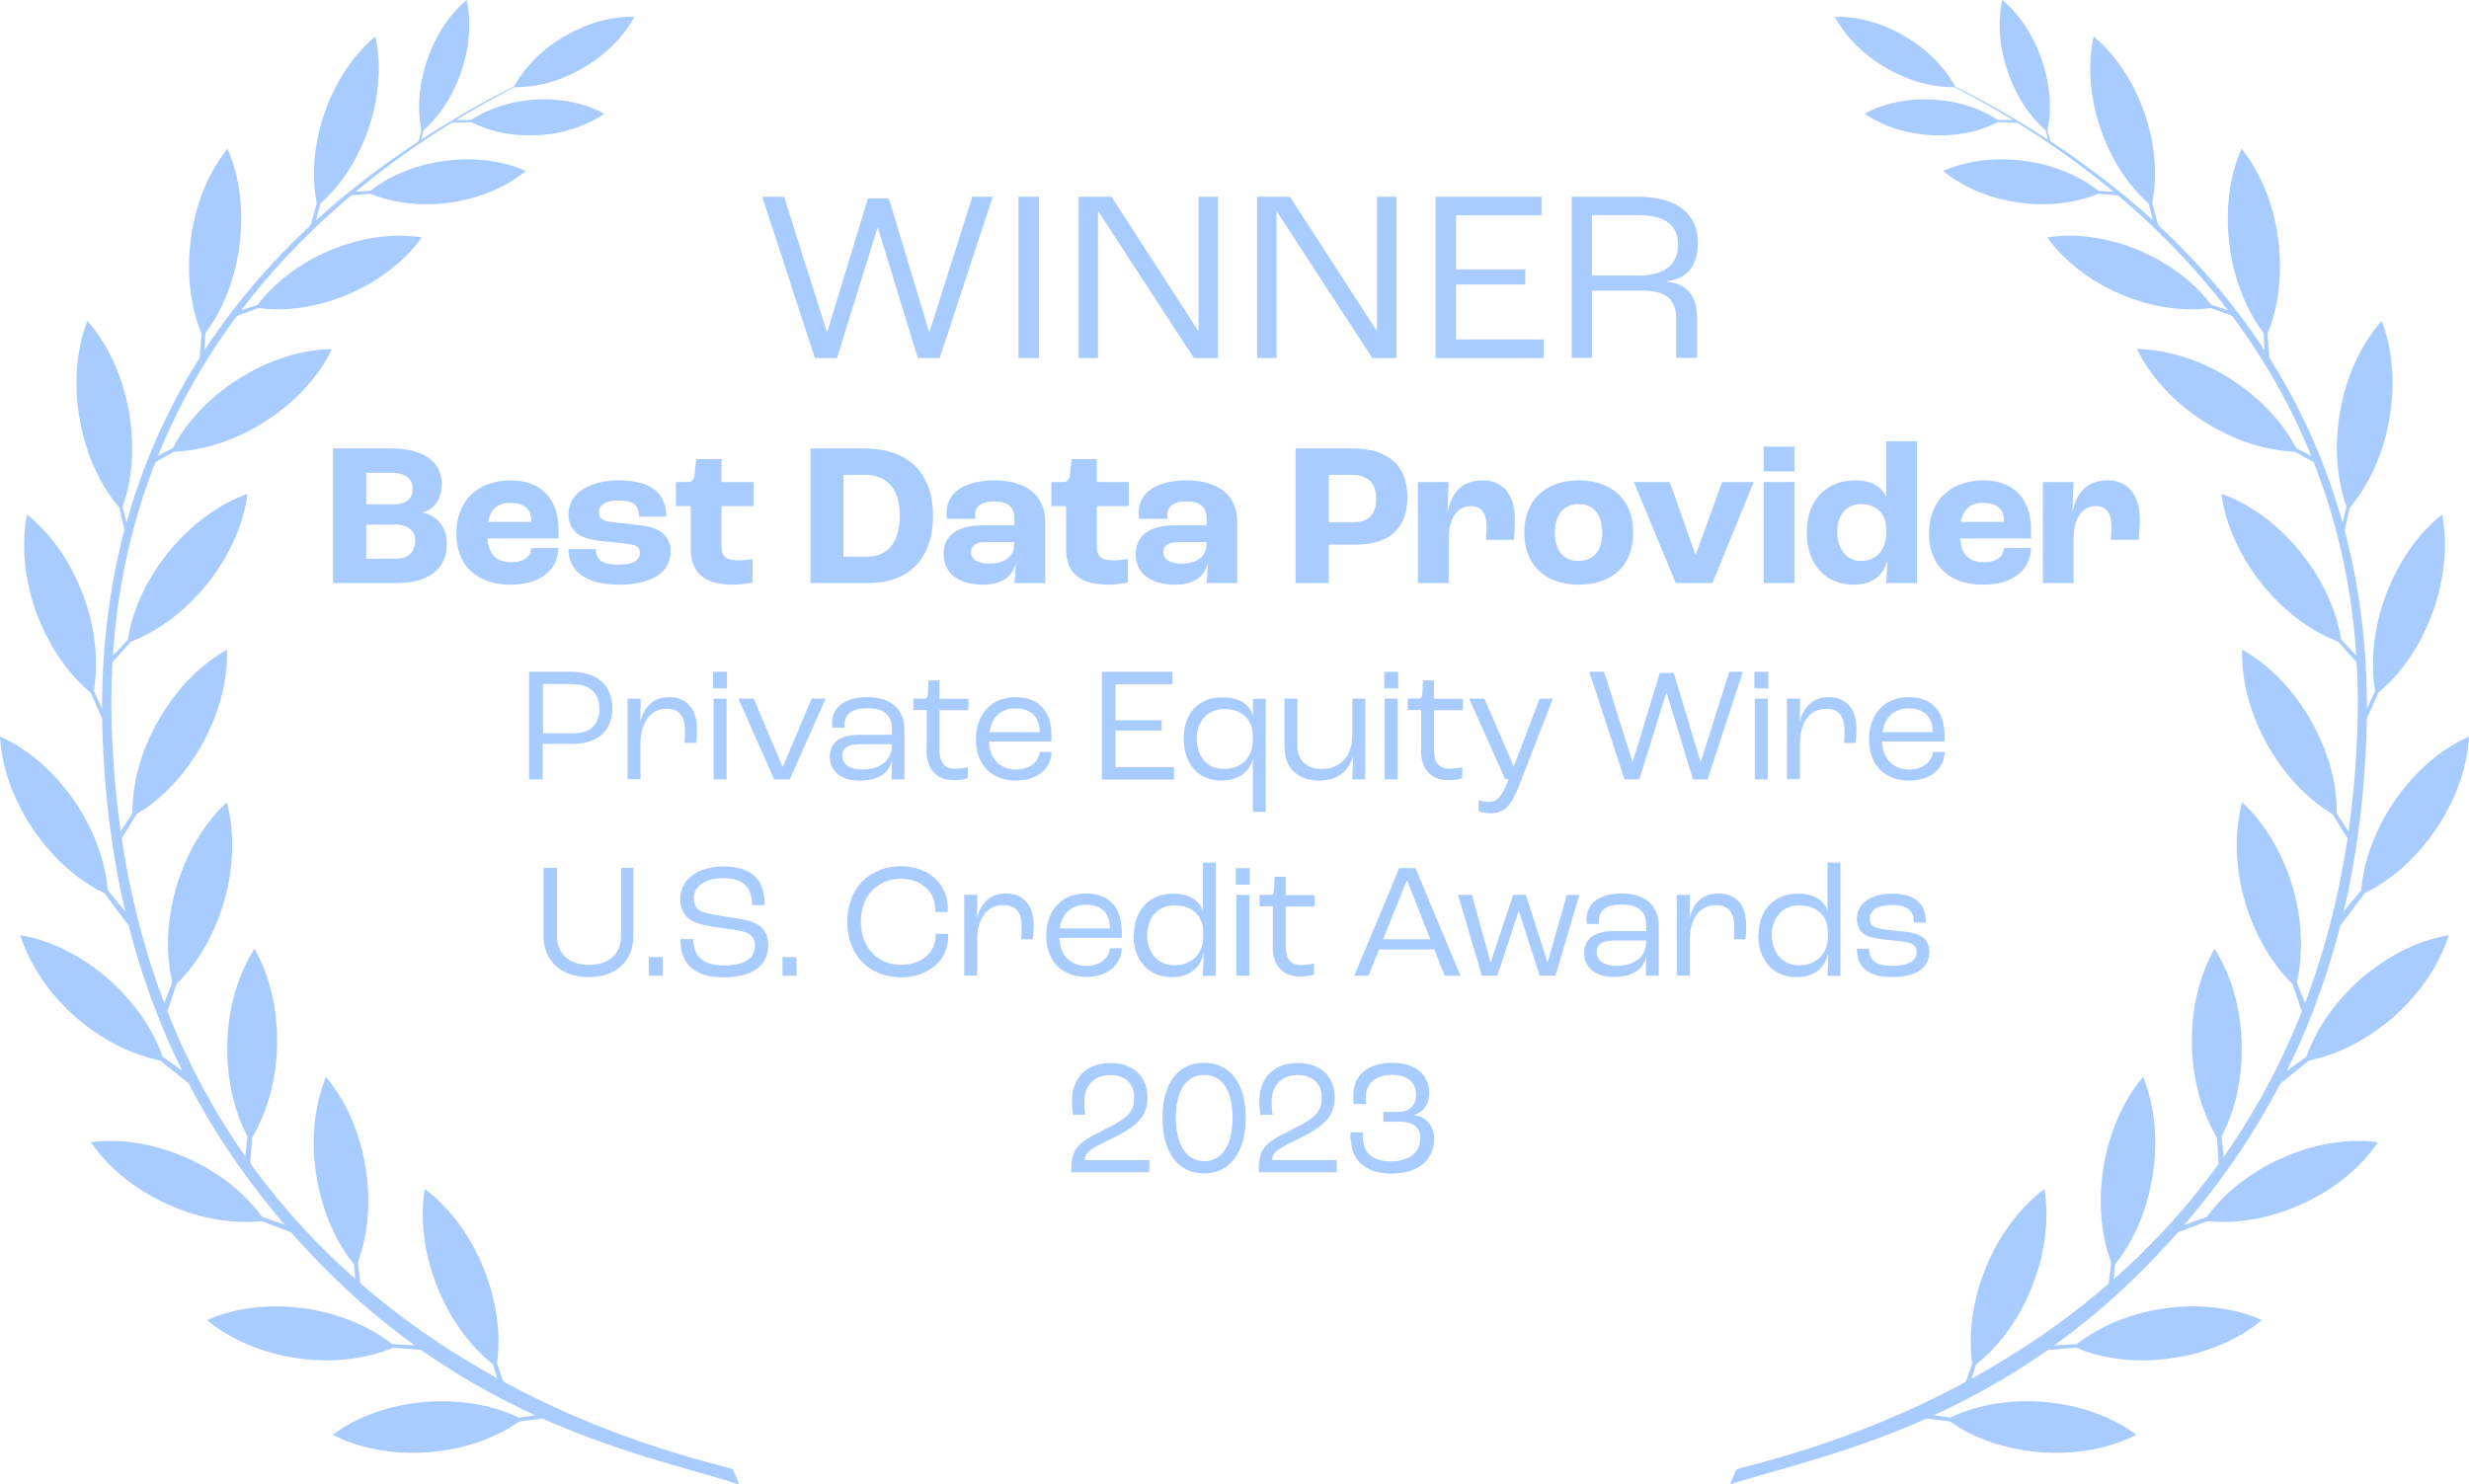 <?xml version="1.0" encoding="UTF-8"?> <svg xmlns="http://www.w3.org/2000/svg" width="143" height="86" viewBox="0 0 143 86" fill="none"><g clip-path="url(#clip0_7_271)"><path d="M44.147 11.397H45.414L47.878 19.192H47.925L50.271 11.492H51.479L53.802 19.192H53.849L56.313 11.397H57.498L54.424 20.744H53.157L50.858 13.233H50.811L48.476 20.744H47.197L44.147 11.397Z" fill="#A8CCFF"></path><path d="M58.988 11.397H60.173V20.744H58.988V11.397Z" fill="#A8CCFF"></path><path d="M62.472 11.397H64.373L69.394 19.157H69.417V11.397H70.544V20.744H69.148L63.622 12.262H63.598V20.744H62.472V11.397Z" fill="#A8CCFF"></path><path d="M72.808 11.397H74.709L79.73 19.157H79.753V11.397H80.88V20.744H79.484L73.958 12.262H73.934V20.744H72.808V11.397Z" fill="#A8CCFF"></path><path d="M83.144 11.397H89.279V12.475H84.329V15.603H88.341V16.48H84.329V19.666H89.408V20.744H83.144V11.397Z" fill="#A8CCFF"></path><path d="M91.028 11.397H94.864C97.187 11.397 98.337 12.44 98.337 14.051C98.337 15.271 97.821 16.136 96.554 16.29V16.314C97.868 16.468 98.29 17.309 98.29 18.47V20.733H97.082V18.47C97.082 17.475 96.647 16.835 95.111 16.835H92.213V20.733H91.028V11.385V11.397ZM94.852 15.97C96.542 15.97 97.187 15.248 97.187 14.146C97.187 13.044 96.424 12.463 94.864 12.463H92.201V15.958H94.841L94.852 15.97Z" fill="#A8CCFF"></path><path d="M19.287 25.981H22.689C24.508 25.981 25.587 26.74 25.587 28.019C25.587 28.884 25.177 29.5 24.484 29.69C25.317 29.891 25.88 30.519 25.88 31.502C25.88 32.936 24.883 33.777 22.936 33.777H19.287V25.981ZM22.818 29.216C23.511 29.216 23.898 28.908 23.898 28.327C23.898 27.747 23.511 27.391 22.678 27.391H21.211V29.216H22.818ZM22.936 32.367C23.64 32.367 24.05 31.964 24.05 31.301C24.05 30.756 23.628 30.389 22.889 30.389H21.211V32.367H22.936Z" fill="#A8CCFF"></path><path d="M32.344 31.194H28.227C28.309 32.154 28.79 32.569 29.587 32.569C30.28 32.569 30.726 32.32 30.772 31.751H32.344C32.309 33.09 31.206 33.872 29.552 33.872C27.628 33.872 26.432 32.77 26.432 30.91C26.432 29.05 27.628 27.83 29.587 27.83C31.206 27.83 32.344 28.765 32.344 30.685V31.194ZM30.772 30.14C30.772 29.476 30.327 29.133 29.587 29.133C28.848 29.133 28.414 29.465 28.273 30.235H30.772V30.14Z" fill="#A8CCFF"></path><path d="M32.919 31.81H34.515C34.515 32.355 34.785 32.711 35.806 32.711C36.732 32.711 37.061 32.438 37.061 32.012C37.061 31.799 36.955 31.633 36.65 31.561C36.345 31.49 35.876 31.443 35.301 31.396C34.468 31.325 33.823 31.194 33.471 30.945C33.142 30.709 32.919 30.282 32.919 29.796C32.919 28.529 34.21 27.83 35.817 27.83C37.718 27.83 38.586 28.564 38.586 29.927H37.014C37.014 29.311 36.721 28.991 35.841 28.991C35.043 28.991 34.691 29.263 34.691 29.666C34.691 29.915 34.785 30.104 35.113 30.187C35.407 30.258 35.923 30.306 36.545 30.365C37.26 30.436 37.765 30.507 38.199 30.756C38.574 30.969 38.844 31.407 38.844 31.917C38.844 33.149 37.8 33.872 35.817 33.872C33.834 33.872 32.919 32.995 32.919 31.81Z" fill="#A8CCFF"></path><path d="M40.006 31.763V29.322H39.149V27.924H39.842C40.111 27.924 40.205 27.77 40.24 27.415L40.323 26.597H41.789V27.924H43.643V29.322H41.789V31.668C41.789 32.272 42.071 32.462 42.775 32.462C43.021 32.462 43.385 32.426 43.584 32.379V33.741C43.432 33.777 42.939 33.871 42.458 33.871C40.651 33.871 40.006 33.066 40.006 31.763Z" fill="#A8CCFF"></path><path d="M46.939 25.981H50.048C52.512 25.981 54.037 27.308 54.037 29.867C54.037 32.426 52.594 33.777 50.294 33.777H46.939V25.981ZM50.259 32.249C51.327 32.249 52.113 31.514 52.113 29.867C52.113 28.221 51.28 27.51 50.142 27.51H48.851V32.249H50.259Z" fill="#A8CCFF"></path><path d="M54.647 32.095C54.647 31.135 55.327 30.436 56.864 30.436H58.753V30.045C58.753 29.334 58.354 29.05 57.533 29.05C56.864 29.05 56.477 29.334 56.477 29.808C56.477 29.844 56.477 29.938 56.489 30.057H54.846C54.835 29.962 54.823 29.832 54.823 29.713C54.823 28.529 55.855 27.83 57.615 27.83C59.375 27.83 60.536 28.659 60.536 30.223V33.777H58.753C58.788 33.481 58.835 32.948 58.835 32.592C58.659 33.422 58.002 33.872 56.946 33.872C55.597 33.872 54.659 33.279 54.659 32.095H54.647ZM58.741 31.526V31.407H57.017C56.536 31.407 56.242 31.633 56.242 31.964C56.242 32.414 56.63 32.651 57.275 32.651C58.202 32.651 58.741 32.237 58.741 31.526Z" fill="#A8CCFF"></path><path d="M61.745 31.763V29.322H60.888V27.924H61.58C61.85 27.924 61.944 27.77 61.979 27.415L62.061 26.597H63.528V27.924H65.382V29.322H63.528V31.668C63.528 32.272 63.809 32.462 64.513 32.462C64.76 32.462 65.123 32.426 65.323 32.379V33.741C65.17 33.777 64.678 33.871 64.197 33.871C62.39 33.871 61.745 33.066 61.745 31.763Z" fill="#A8CCFF"></path><path d="M65.781 32.095C65.781 31.135 66.461 30.436 67.998 30.436H69.887V30.045C69.887 29.334 69.488 29.05 68.667 29.05C67.998 29.05 67.611 29.334 67.611 29.808C67.611 29.844 67.611 29.938 67.611 30.057H65.969C65.969 29.962 65.945 29.832 65.945 29.713C65.945 28.529 66.977 27.83 68.737 27.83C70.497 27.83 71.658 28.659 71.658 30.223V33.777H69.875C69.91 33.481 69.957 32.948 69.957 32.592C69.781 33.422 69.124 33.872 68.069 33.872C66.719 33.872 65.781 33.279 65.781 32.095ZM69.875 31.526V31.407H68.151C67.67 31.407 67.376 31.633 67.376 31.964C67.376 32.414 67.763 32.651 68.409 32.651C69.335 32.651 69.875 32.237 69.875 31.526Z" fill="#A8CCFF"></path><path d="M75.037 25.981H78.357C80.328 25.981 81.513 26.917 81.513 28.801C81.513 30.531 80.551 31.55 78.533 31.55H76.961V33.777H75.037V25.981ZM78.451 30.247C79.261 30.247 79.706 29.808 79.706 28.896C79.706 27.984 79.214 27.51 78.299 27.51H76.961V30.247H78.451Z" fill="#A8CCFF"></path><path d="M82.123 27.924H83.906L83.836 29.595H83.859C84.106 28.481 84.728 27.83 85.865 27.83C87.004 27.83 87.743 28.6 87.743 30.116C87.743 30.448 87.707 30.969 87.684 31.277H86.065C86.088 30.993 86.1 30.697 86.1 30.519C86.1 29.666 85.76 29.322 85.197 29.322C84.434 29.322 83.906 29.95 83.906 31.253V33.777H82.123V27.924Z" fill="#A8CCFF"></path><path d="M88.282 30.863C88.282 28.955 89.526 27.83 91.438 27.83C93.35 27.83 94.594 28.955 94.594 30.863C94.594 32.77 93.35 33.872 91.438 33.872C89.526 33.872 88.282 32.758 88.282 30.863ZM92.799 30.863C92.799 29.82 92.294 29.204 91.426 29.204C90.558 29.204 90.054 29.82 90.054 30.863C90.054 31.905 90.558 32.498 91.426 32.498C92.294 32.498 92.799 31.893 92.799 30.863Z" fill="#A8CCFF"></path><path d="M94.629 27.924H96.706L98.196 32.13H98.219L99.745 27.924H101.575L99.181 33.777H97.058L94.629 27.924Z" fill="#A8CCFF"></path><path d="M102.149 25.875H103.933V27.308H102.149V25.875ZM102.149 27.924H103.933V33.777H102.149V27.924Z" fill="#A8CCFF"></path><path d="M104.648 30.803C104.648 29.014 105.751 27.829 107.441 27.829C108.379 27.829 108.989 28.185 109.247 28.789V25.566H111.031V33.777H109.247C109.247 33.658 109.283 33.149 109.318 32.521H109.294C109.071 33.35 108.414 33.871 107.359 33.871C105.681 33.871 104.637 32.639 104.637 30.803H104.648ZM109.247 30.898V30.613C109.247 29.772 108.661 29.203 107.793 29.203C106.924 29.203 106.408 29.843 106.408 30.815C106.408 31.786 106.948 32.497 107.769 32.497C108.661 32.497 109.247 31.857 109.247 30.898Z" fill="#A8CCFF"></path><path d="M117.636 31.194H113.518C113.6 32.154 114.081 32.569 114.879 32.569C115.571 32.569 116.017 32.32 116.063 31.751H117.636C117.6 33.09 116.498 33.872 114.843 33.872C112.919 33.872 111.723 32.77 111.723 30.91C111.723 29.05 112.919 27.83 114.879 27.83C116.498 27.83 117.636 28.765 117.636 30.685V31.194ZM116.063 30.14C116.063 29.476 115.618 29.133 114.879 29.133C114.139 29.133 113.705 29.465 113.565 30.235H116.063V30.14Z" fill="#A8CCFF"></path><path d="M118.316 27.924H120.099L120.029 29.595H120.052C120.299 28.481 120.92 27.83 122.058 27.83C123.196 27.83 123.935 28.6 123.935 30.116C123.935 30.448 123.9 30.969 123.877 31.277H122.258C122.281 30.993 122.293 30.697 122.293 30.519C122.293 29.666 121.953 29.322 121.39 29.322C120.627 29.322 120.099 29.95 120.099 31.253V33.777H118.316V27.924Z" fill="#A8CCFF"></path><path d="M30.655 38.919H33.107C34.597 38.919 35.465 39.724 35.465 41.015C35.465 42.307 34.632 43.089 33.248 43.089H31.43V45.15H30.644V38.919H30.655ZM33.201 42.484C34.151 42.484 34.715 42.011 34.715 41.063C34.715 40.115 34.128 39.629 33.096 39.629H31.453V42.484H33.213H33.201Z" fill="#A8CCFF"></path><path d="M36.357 40.471H37.108L37.084 41.821C37.295 41.004 37.776 40.388 38.774 40.388C39.771 40.388 40.369 41.087 40.369 42.212C40.369 42.532 40.346 42.876 40.322 43.041H39.642C39.665 42.899 39.677 42.662 39.677 42.366C39.677 41.501 39.36 41.063 38.598 41.063C37.648 41.063 37.096 41.892 37.096 43.065V45.139H36.345V40.459L36.357 40.471Z" fill="#A8CCFF"></path><path d="M41.296 38.919H42.105V39.878H41.296V38.919ZM41.331 40.471H42.082V45.15H41.331V40.471Z" fill="#A8CCFF"></path><path d="M42.774 40.471H43.654L45.32 44.416H45.344L47.01 40.471H47.819L45.743 45.15H44.839L42.763 40.471H42.774Z" fill="#A8CCFF"></path><path d="M48.065 43.8C48.065 43.136 48.523 42.568 49.767 42.568H51.655V42.224C51.655 41.418 51.186 41.028 50.236 41.028C49.379 41.028 48.91 41.347 48.91 41.987C48.91 42.011 48.91 42.082 48.91 42.153H48.218C48.218 42.082 48.194 41.952 48.194 41.869C48.194 40.944 48.98 40.388 50.236 40.388C51.597 40.388 52.383 41.075 52.383 42.295V45.15H51.632C51.632 44.937 51.655 44.499 51.667 44.037C51.503 44.759 50.928 45.221 49.767 45.221C48.711 45.221 48.054 44.676 48.054 43.8H48.065ZM51.655 43.184V43.113H49.837C49.074 43.113 48.781 43.338 48.781 43.8C48.781 44.262 49.215 44.582 49.943 44.582C50.998 44.582 51.655 44.037 51.655 43.184Z" fill="#A8CCFF"></path><path d="M53.673 43.432V41.134H52.899V40.47H53.521C53.673 40.47 53.732 40.399 53.744 40.151L53.779 39.416H54.412V40.482H56.09V41.146H54.412V43.397C54.412 44.108 54.635 44.534 55.327 44.534C55.644 44.534 55.949 44.475 56.055 44.439V45.079C55.914 45.138 55.644 45.197 55.269 45.197C54.142 45.197 53.661 44.475 53.661 43.444L53.673 43.432Z" fill="#A8CCFF"></path><path d="M60.9 42.959H57.275C57.322 43.954 57.92 44.582 58.835 44.582C59.609 44.582 60.149 44.179 60.219 43.563H60.912C60.865 44.582 60.044 45.221 58.823 45.221C57.427 45.221 56.524 44.297 56.524 42.84C56.524 41.383 57.416 40.388 58.8 40.388C60.184 40.388 60.9 41.217 60.9 42.603V42.959ZM60.208 42.354C60.208 41.525 59.703 41.039 58.823 41.039C58.002 41.039 57.439 41.525 57.31 42.414H60.219V42.354H60.208Z" fill="#A8CCFF"></path><path d="M63.81 38.919H67.904V39.641H64.607V41.726H67.282V42.319H64.607V44.439H67.998V45.162H63.821V38.93L63.81 38.919Z" fill="#A8CCFF"></path><path d="M72.562 43.954C72.397 44.736 71.682 45.221 70.731 45.221C69.429 45.221 68.561 44.285 68.561 42.781C68.561 41.276 69.464 40.399 70.778 40.399C71.787 40.399 72.397 40.814 72.573 41.466V40.482H73.312V47.034H72.562V43.965V43.954ZM72.562 42.84V42.615C72.562 41.679 71.916 41.075 70.896 41.075C69.969 41.075 69.312 41.75 69.312 42.781C69.312 43.871 69.945 44.546 70.872 44.546C71.905 44.546 72.562 43.883 72.562 42.852V42.84Z" fill="#A8CCFF"></path><path d="M74.392 43.361V40.471H75.142V43.231C75.142 44.037 75.67 44.546 76.55 44.546C77.63 44.546 78.322 43.812 78.322 42.58V40.471H79.073V45.15H78.322C78.345 44.842 78.357 44.25 78.357 43.776C78.157 44.653 77.501 45.221 76.351 45.221C75.201 45.221 74.403 44.487 74.403 43.35L74.392 43.361Z" fill="#A8CCFF"></path><path d="M80.176 38.919H80.985V39.878H80.176V38.919ZM80.199 40.471H80.95V45.15H80.199V40.471Z" fill="#A8CCFF"></path><path d="M82.311 43.432V41.134H81.537V40.47H82.158C82.311 40.47 82.37 40.399 82.381 40.151L82.416 39.416H83.05V40.482H84.728V41.146H83.05V43.397C83.05 44.108 83.273 44.534 83.965 44.534C84.282 44.534 84.587 44.475 84.692 44.439V45.079C84.552 45.138 84.282 45.197 83.906 45.197C82.78 45.197 82.299 44.475 82.299 43.444L82.311 43.432Z" fill="#A8CCFF"></path><path d="M85.643 46.999V46.359C85.76 46.394 85.983 46.454 86.218 46.454C86.722 46.454 86.945 46.205 87.379 45.15H87.18L85.091 40.471H85.971L87.661 44.38H87.684L89.174 40.471H89.937L88.095 45.233C87.543 46.679 87.18 47.117 86.3 47.117C86.042 47.117 85.76 47.046 85.631 46.999H85.643Z" fill="#A8CCFF"></path><path d="M92.06 38.919H92.905L94.547 44.12H94.571L96.131 38.989H96.941L98.489 44.12H98.513L100.155 38.919H100.941L98.9 45.15H98.055L96.53 40.139H96.507L94.946 45.15H94.09L92.048 38.919H92.06Z" fill="#A8CCFF"></path><path d="M101.61 38.919H102.419V39.878H101.61V38.919ZM101.633 40.471H102.384V45.15H101.633V40.471Z" fill="#A8CCFF"></path><path d="M103.51 40.471H104.261L104.238 41.821C104.449 41.004 104.93 40.388 105.927 40.388C106.924 40.388 107.523 41.087 107.523 42.212C107.523 42.532 107.499 42.876 107.476 43.041H106.795C106.819 42.899 106.83 42.662 106.83 42.366C106.83 41.501 106.514 41.063 105.751 41.063C104.801 41.063 104.249 41.892 104.249 43.065V45.139H103.499V40.459L103.51 40.471Z" fill="#A8CCFF"></path><path d="M112.626 42.959H109.001C109.048 43.954 109.646 44.582 110.561 44.582C111.335 44.582 111.875 44.179 111.946 43.563H112.638C112.591 44.582 111.77 45.221 110.549 45.221C109.153 45.221 108.25 44.297 108.25 42.84C108.25 41.383 109.142 40.388 110.526 40.388C111.91 40.388 112.626 41.217 112.626 42.603V42.959ZM111.934 42.354C111.934 41.525 111.429 41.039 110.549 41.039C109.728 41.039 109.165 41.525 109.036 42.414H111.946V42.354H111.934Z" fill="#A8CCFF"></path><path d="M31.477 54.225V50.28H32.263V54.225C32.263 55.244 32.955 55.896 34.116 55.896C35.278 55.896 35.97 55.256 35.97 54.225V50.28H36.685V54.225C36.685 55.647 35.7 56.607 34.093 56.607C32.486 56.607 31.477 55.635 31.477 54.225Z" fill="#A8CCFF"></path><path d="M37.577 55.446H38.387V56.524H37.577V55.446Z" fill="#A8CCFF"></path><path d="M39.431 54.403H40.158C40.158 55.303 40.604 55.931 41.918 55.931C43.337 55.931 43.725 55.375 43.725 54.782C43.725 54.379 43.56 54.166 43.232 54.036C42.892 53.894 42.188 53.823 41.66 53.74C41.026 53.669 40.346 53.514 40.006 53.301C39.654 53.088 39.395 52.661 39.395 52.081C39.395 50.967 40.404 50.197 41.883 50.197C43.607 50.197 44.288 51.003 44.288 52.436H43.56C43.56 51.346 42.962 50.873 41.894 50.873C40.886 50.873 40.181 51.323 40.181 52.01C40.181 52.413 40.334 52.65 40.592 52.78C40.897 52.934 41.636 53.041 42.164 53.124C42.786 53.206 43.431 53.313 43.83 53.526C44.241 53.74 44.499 54.166 44.499 54.735C44.499 55.683 43.912 56.618 41.906 56.618C39.9 56.618 39.407 55.529 39.407 54.403H39.431Z" fill="#A8CCFF"></path><path d="M45.32 55.446H46.13V56.524H45.32V55.446Z" fill="#A8CCFF"></path><path d="M49.074 53.408C49.074 51.453 50.353 50.185 52.183 50.185C53.743 50.185 54.893 51.169 54.893 52.614C54.893 52.638 54.893 52.721 54.893 52.839H54.166V52.673C54.166 51.619 53.309 50.908 52.183 50.908C50.846 50.908 49.86 51.88 49.86 53.408C49.86 54.936 50.881 55.896 52.183 55.896C53.321 55.896 54.189 55.209 54.189 54.214V54.095H54.917V54.249C54.917 55.647 53.755 56.619 52.183 56.619C50.388 56.619 49.074 55.363 49.074 53.42V53.408Z" fill="#A8CCFF"></path><path d="M55.855 51.844H56.606L56.583 53.195C56.794 52.377 57.275 51.761 58.272 51.761C59.27 51.761 59.868 52.46 59.868 53.586C59.868 53.906 59.844 54.249 59.821 54.415H59.14C59.164 54.273 59.176 54.036 59.176 53.74C59.176 52.875 58.859 52.437 58.096 52.437C57.146 52.437 56.595 53.266 56.595 54.439V56.512H55.844V51.832L55.855 51.844Z" fill="#A8CCFF"></path><path d="M64.971 54.332H61.346C61.393 55.327 61.991 55.955 62.906 55.955C63.681 55.955 64.22 55.552 64.279 54.936H64.971C64.924 55.955 64.103 56.595 62.895 56.595C61.499 56.595 60.595 55.671 60.595 54.214C60.595 52.756 61.487 51.761 62.871 51.761C64.256 51.761 64.971 52.59 64.971 53.977V54.332ZM64.279 53.728C64.279 52.899 63.775 52.413 62.895 52.413C62.073 52.413 61.51 52.899 61.37 53.787H64.279V53.728Z" fill="#A8CCFF"></path><path d="M65.675 54.154C65.675 52.768 66.543 51.773 67.939 51.773C68.901 51.773 69.499 52.176 69.664 52.792V49.972H70.415V56.536H69.664C69.687 56.121 69.699 55.706 69.711 55.28H69.687C69.511 56.085 68.889 56.607 67.857 56.607C66.519 56.607 65.651 55.623 65.651 54.166L65.675 54.154ZM69.687 54.237V54C69.687 53.053 69.042 52.448 68.021 52.448C67.059 52.448 66.437 53.183 66.437 54.154C66.437 55.197 67.059 55.919 68.01 55.919C69.03 55.919 69.687 55.268 69.687 54.237Z" fill="#A8CCFF"></path><path d="M71.576 50.292H72.386V51.252H71.576V50.292ZM71.611 51.844H72.362V56.524H71.611V51.844Z" fill="#A8CCFF"></path><path d="M73.723 54.806V52.507H72.949V51.844H73.57C73.723 51.844 73.782 51.773 73.793 51.524L73.829 50.79H74.462V51.856H76.14V52.519H74.462V54.77C74.462 55.481 74.685 55.908 75.377 55.908C75.694 55.908 75.999 55.848 76.105 55.813V56.453C75.964 56.512 75.694 56.571 75.319 56.571C74.192 56.571 73.711 55.848 73.711 54.818L73.723 54.806Z" fill="#A8CCFF"></path><path d="M83.073 55.007H79.871L79.261 56.524H78.439L81.044 50.292H81.983L84.587 56.524H83.672L83.073 55.007ZM82.839 54.415L81.501 51.015H81.478L80.105 54.415H82.839Z" fill="#A8CCFF"></path><path d="M84.434 51.844H85.255L86.323 55.73H86.346L87.637 51.844H88.376L89.62 55.73H89.643L90.746 51.844H91.473L90.089 56.523H89.174L87.977 52.791H87.954L86.722 56.523H85.83L84.446 51.844H84.434Z" fill="#A8CCFF"></path><path d="M91.755 55.173C91.755 54.51 92.212 53.941 93.456 53.941H95.345V53.598C95.345 52.792 94.876 52.401 93.925 52.401C93.069 52.401 92.6 52.721 92.6 53.361C92.6 53.384 92.6 53.455 92.6 53.526H91.907C91.907 53.455 91.884 53.325 91.884 53.242C91.884 52.318 92.67 51.761 93.925 51.761C95.286 51.761 96.072 52.448 96.072 53.669V56.524H95.321C95.321 56.311 95.345 55.872 95.357 55.41C95.192 56.133 94.618 56.595 93.456 56.595C92.4 56.595 91.743 56.05 91.743 55.173H91.755ZM95.345 54.557V54.486H93.526C92.764 54.486 92.471 54.711 92.471 55.173C92.471 55.635 92.905 55.955 93.632 55.955C94.688 55.955 95.345 55.41 95.345 54.557Z" fill="#A8CCFF"></path><path d="M97.128 51.844H97.879L97.855 53.195C98.067 52.377 98.547 51.761 99.545 51.761C100.542 51.761 101.14 52.46 101.14 53.586C101.14 53.906 101.117 54.249 101.093 54.415H100.413C100.436 54.273 100.448 54.036 100.448 53.74C100.448 52.875 100.131 52.437 99.369 52.437C98.418 52.437 97.867 53.266 97.867 54.439V56.512H97.116V51.832L97.128 51.844Z" fill="#A8CCFF"></path><path d="M101.856 54.154C101.856 52.768 102.724 51.773 104.12 51.773C105.082 51.773 105.681 52.176 105.845 52.792V49.972H106.596V56.536H105.845C105.868 56.121 105.88 55.706 105.892 55.28H105.868C105.692 56.085 105.071 56.607 104.038 56.607C102.701 56.607 101.833 55.623 101.833 54.166L101.856 54.154ZM105.868 54.237V54C105.868 53.053 105.223 52.448 104.202 52.448C103.24 52.448 102.619 53.183 102.619 54.154C102.619 55.197 103.24 55.919 104.191 55.919C105.211 55.919 105.868 55.268 105.868 54.237Z" fill="#A8CCFF"></path><path d="M107.558 54.96H108.25C108.25 55.588 108.625 55.955 109.587 55.955C110.549 55.955 111.007 55.659 111.007 55.161C111.007 54.972 110.948 54.794 110.714 54.676C110.502 54.569 110.01 54.51 109.435 54.462C108.672 54.391 108.215 54.296 107.933 54.095C107.675 53.906 107.546 53.562 107.546 53.218C107.546 52.342 108.344 51.773 109.576 51.773C110.96 51.773 111.546 52.389 111.546 53.443H110.854C110.854 52.744 110.432 52.425 109.611 52.425C108.789 52.425 108.297 52.721 108.297 53.183C108.297 53.372 108.32 53.597 108.602 53.716C108.825 53.811 109.282 53.87 109.892 53.929C110.62 54 110.972 54.071 111.288 54.249C111.593 54.427 111.746 54.794 111.746 55.138C111.746 56.062 110.995 56.607 109.587 56.607C108.027 56.607 107.546 55.872 107.546 54.972L107.558 54.96Z" fill="#A8CCFF"></path><path d="M63.892 65.469C65.44 64.734 65.687 64.355 65.687 63.537C65.687 62.803 65.171 62.282 64.314 62.282C63.34 62.282 62.801 62.898 62.801 63.857C62.801 64.153 62.824 64.438 62.859 64.58H62.144C62.12 64.438 62.085 64.141 62.085 63.822C62.085 62.447 62.906 61.583 64.326 61.583C65.64 61.583 66.461 62.388 66.461 63.549C66.461 64.497 66.109 65.149 64.314 66.002C62.988 66.629 62.836 66.819 62.836 67.21H66.567V67.909H62.05C62.05 66.629 62.261 66.25 63.903 65.48L63.892 65.469Z" fill="#A8CCFF"></path><path d="M67.329 64.746C67.329 62.791 68.209 61.571 69.734 61.571C71.259 61.571 72.151 62.791 72.151 64.746C72.151 66.701 71.271 67.98 69.734 67.98C68.197 67.98 67.329 66.736 67.329 64.746ZM71.388 64.746C71.388 63.218 70.802 62.27 69.746 62.27C68.69 62.27 68.103 63.218 68.103 64.746C68.103 66.274 68.69 67.269 69.746 67.269C70.802 67.269 71.388 66.298 71.388 64.746Z" fill="#A8CCFF"></path><path d="M74.755 65.469C76.304 64.734 76.55 64.355 76.55 63.537C76.55 62.803 76.034 62.282 75.166 62.282C74.192 62.282 73.653 62.898 73.653 63.857C73.653 64.153 73.676 64.438 73.711 64.58H72.996C72.972 64.438 72.937 64.141 72.937 63.822C72.937 62.447 73.758 61.583 75.178 61.583C76.492 61.583 77.301 62.388 77.301 63.549C77.301 64.497 76.949 65.149 75.154 66.002C73.829 66.629 73.688 66.819 73.688 67.21H77.419V67.909H72.902C72.902 66.629 73.113 66.25 74.755 65.48V65.469Z" fill="#A8CCFF"></path><path d="M78.205 66.025C78.205 65.895 78.228 65.706 78.228 65.599H78.944C78.944 65.765 78.944 65.859 78.944 65.907C78.944 66.807 79.519 67.281 80.551 67.281C81.583 67.281 82.264 66.784 82.264 65.931C82.264 65.303 81.818 64.983 81.079 64.983H80.117V64.414H80.938C81.654 64.414 82.017 64.023 82.017 63.419C82.017 62.696 81.478 62.27 80.645 62.27C79.648 62.27 79.108 62.767 79.108 63.573C79.108 63.739 79.108 63.881 79.131 63.964H78.416C78.392 63.869 78.381 63.656 78.381 63.455C78.381 62.305 79.225 61.571 80.657 61.571C81.947 61.571 82.78 62.234 82.78 63.336C82.78 63.952 82.428 64.45 81.9 64.58V64.604C82.616 64.698 83.062 65.243 83.062 65.99C83.062 67.21 82.111 67.992 80.586 67.992C79.167 67.992 78.251 67.257 78.251 66.037L78.205 66.025Z" fill="#A8CCFF"></path><path fill-rule="evenodd" clip-rule="evenodd" d="M19.264 83.121C20.789 83.903 22.76 84.294 24.872 84.128C26.983 83.951 28.872 83.252 30.245 82.221C28.72 81.439 26.749 81.048 24.637 81.214C22.525 81.392 20.636 82.091 19.264 83.121Z" fill="#A8CCFF"></path><path fill-rule="evenodd" clip-rule="evenodd" d="M27.617 82.529L31.864 81.842L32.157 82.079L27.687 82.659L27.617 82.529Z" fill="#A8CCFF"></path><path fill-rule="evenodd" clip-rule="evenodd" d="M11.99 76.475C13.316 77.577 15.146 78.394 17.246 78.69C19.346 78.986 21.341 78.714 22.901 78.015C21.575 76.913 19.733 76.096 17.645 75.799C15.545 75.503 13.551 75.776 11.99 76.475Z" fill="#A8CCFF"></path><path fill-rule="evenodd" clip-rule="evenodd" d="M20.273 77.731L24.532 77.967L24.802 78.24L20.308 77.873L20.273 77.731Z" fill="#A8CCFF"></path><path fill-rule="evenodd" clip-rule="evenodd" d="M5.268 66.168C6.23 67.601 7.778 68.904 9.714 69.769C11.65 70.646 13.632 70.942 15.334 70.717C14.371 69.283 12.823 67.98 10.887 67.115C8.951 66.239 6.969 65.942 5.268 66.168Z" fill="#A8CCFF"></path><path fill-rule="evenodd" clip-rule="evenodd" d="M12.87 69.71L16.87 71.084L17.105 71.487L12.858 69.864L12.87 69.71Z" fill="#A8CCFF"></path><path fill-rule="evenodd" clip-rule="evenodd" d="M1.173 54.178C1.69 55.825 2.792 57.519 4.388 58.929C5.995 60.327 7.814 61.192 9.503 61.476C8.987 59.829 7.884 58.135 6.288 56.725C4.681 55.327 2.874 54.463 1.173 54.178Z" fill="#A8CCFF"></path><path fill-rule="evenodd" clip-rule="evenodd" d="M7.438 59.782L10.876 62.27L10.946 62.78L7.391 59.924L7.438 59.782Z" fill="#A8CCFF"></path><path fill-rule="evenodd" clip-rule="evenodd" d="M0 42.674C0.094 44.404 0.739 46.323 1.947 48.089C3.156 49.854 4.693 51.145 6.265 51.844C6.171 50.114 5.526 48.195 4.329 46.43C3.121 44.665 1.584 43.373 0.012 42.674H0Z" fill="#A8CCFF"></path><path fill-rule="evenodd" clip-rule="evenodd" d="M4.681 49.688L7.391 52.958L7.462 53.633L4.599 49.806L4.681 49.688Z" fill="#A8CCFF"></path><path fill-rule="evenodd" clip-rule="evenodd" d="M1.56 29.808C1.232 31.502 1.384 33.528 2.123 35.53C2.862 37.533 4.047 39.179 5.397 40.246C5.725 38.551 5.573 36.526 4.833 34.523C4.094 32.521 2.909 30.874 1.56 29.808Z" fill="#A8CCFF"></path><path fill-rule="evenodd" clip-rule="evenodd" d="M4.388 37.77L6.195 41.667L6.159 42.189L4.271 37.864L4.388 37.77Z" fill="#A8CCFF"></path><path fill-rule="evenodd" clip-rule="evenodd" d="M5.057 18.588C4.435 20.2 4.247 22.226 4.622 24.323C4.998 26.431 5.878 28.256 7.028 29.547C7.649 27.936 7.837 25.91 7.462 23.813C7.086 21.704 6.206 19.88 5.057 18.588Z" fill="#A8CCFF"></path><path fill-rule="evenodd" clip-rule="evenodd" d="M6.465 26.929L7.532 31.052L7.415 31.549L6.335 27.012L6.465 26.929Z" fill="#A8CCFF"></path><path fill-rule="evenodd" clip-rule="evenodd" d="M24.602 68.88C25.986 69.911 27.218 71.51 28.016 73.489C28.814 75.468 29.036 77.493 28.755 79.199C27.37 78.169 26.139 76.569 25.341 74.591C24.543 72.612 24.32 70.586 24.602 68.88Z" fill="#A8CCFF"></path><path fill-rule="evenodd" clip-rule="evenodd" d="M27.828 76.676L29.107 80.822L29.447 80.882L27.981 76.676H27.828Z" fill="#A8CCFF"></path><path fill-rule="evenodd" clip-rule="evenodd" d="M18.877 62.388C19.991 63.703 20.836 65.54 21.176 67.66C21.516 69.769 21.282 71.795 20.625 73.394C19.51 72.079 18.665 70.243 18.325 68.122C17.985 66.013 18.22 63.999 18.877 62.388Z" fill="#A8CCFF"></path><path fill-rule="evenodd" clip-rule="evenodd" d="M20.296 70.717L20.636 74.852L20.953 75.065L20.437 70.752L20.296 70.717Z" fill="#A8CCFF"></path><path fill-rule="evenodd" clip-rule="evenodd" d="M14.735 54.96C15.592 56.453 16.096 58.419 16.049 60.564C16.002 62.708 15.404 64.639 14.477 66.097C13.621 64.604 13.116 62.637 13.163 60.493C13.21 58.348 13.808 56.417 14.735 54.96Z" fill="#A8CCFF"></path><path fill-rule="evenodd" clip-rule="evenodd" d="M14.618 63.419L14.125 67.66L14.454 68.051L14.758 63.478L14.618 63.419Z" fill="#A8CCFF"></path><path fill-rule="evenodd" clip-rule="evenodd" d="M13.139 46.477C13.585 48.148 13.573 50.173 12.975 52.235C12.377 54.285 11.309 56.014 10.042 57.175C9.596 55.505 9.608 53.479 10.206 51.417C10.805 49.368 11.872 47.65 13.139 46.477Z" fill="#A8CCFF"></path><path fill-rule="evenodd" clip-rule="evenodd" d="M10.875 54.616L9.315 58.585L9.538 59.059L10.993 54.711L10.875 54.616Z" fill="#A8CCFF"></path><path fill-rule="evenodd" clip-rule="evenodd" d="M13.151 37.639C13.198 39.369 12.717 41.336 11.662 43.196C10.606 45.056 9.174 46.477 7.673 47.307C7.614 45.577 8.107 43.61 9.163 41.75C10.219 39.89 11.65 38.468 13.151 37.639Z" fill="#A8CCFF"></path><path fill-rule="evenodd" clip-rule="evenodd" d="M9.069 45.02L6.781 48.468L6.84 48.906L9.163 45.139L9.069 45.02Z" fill="#A8CCFF"></path><path fill-rule="evenodd" clip-rule="evenodd" d="M14.336 28.611C14.114 30.329 13.316 32.189 11.978 33.848C10.641 35.507 8.998 36.679 7.379 37.248C7.602 35.53 8.4 33.67 9.738 32.011C11.075 30.353 12.717 29.18 14.336 28.611Z" fill="#A8CCFF"></path><path fill-rule="evenodd" clip-rule="evenodd" d="M9.127 35.222L6.241 38.303L6.229 38.682L9.198 35.364L9.127 35.222Z" fill="#A8CCFF"></path><path fill-rule="evenodd" clip-rule="evenodd" d="M19.229 20.224C18.478 21.776 17.129 23.292 15.334 24.429C13.539 25.579 11.615 26.147 9.902 26.171C10.653 24.619 12.002 23.102 13.797 21.965C15.592 20.816 17.516 20.247 19.229 20.224Z" fill="#A8CCFF"></path><path fill-rule="evenodd" clip-rule="evenodd" d="M12.201 24.82L8.717 26.633L8.576 27.012L12.225 24.962L12.201 24.82Z" fill="#A8CCFF"></path><path fill-rule="evenodd" clip-rule="evenodd" d="M13.175 8.613C12.107 9.94 11.321 11.776 11.051 13.861C10.781 15.958 11.051 17.937 11.743 19.489C12.811 18.162 13.597 16.325 13.867 14.24C14.137 12.143 13.867 10.165 13.175 8.613Z" fill="#A8CCFF"></path><path fill-rule="evenodd" clip-rule="evenodd" d="M12.002 16.871L11.825 20.804L11.544 21.029L11.861 16.906L12.002 16.871Z" fill="#A8CCFF"></path><path fill-rule="evenodd" clip-rule="evenodd" d="M21.739 2.109C20.507 3.14 19.428 4.692 18.782 6.587C18.137 8.483 18.032 10.367 18.384 11.942C19.616 10.912 20.695 9.359 21.34 7.464C21.985 5.568 22.091 3.685 21.739 2.109Z" fill="#A8CCFF"></path><path fill-rule="evenodd" clip-rule="evenodd" d="M19.111 9.549L18.22 13.115L17.938 13.233L18.97 9.561L19.111 9.549Z" fill="#A8CCFF"></path><path fill-rule="evenodd" clip-rule="evenodd" d="M27.03 0C26.068 0.794 25.247 2.002 24.743 3.471C24.238 4.94 24.156 6.409 24.426 7.63C25.388 6.836 26.209 5.628 26.713 4.158C27.218 2.689 27.3 1.232 27.03 0Z" fill="#A8CCFF"></path><path fill-rule="evenodd" clip-rule="evenodd" d="M24.895 5.983L24.379 8.163L24.227 8.234L24.86 5.888L24.895 5.983Z" fill="#A8CCFF"></path><path fill-rule="evenodd" clip-rule="evenodd" d="M36.744 0.972C35.489 0.936 34.058 1.303 32.72 2.085C31.371 2.867 30.35 3.933 29.752 5.047C31.007 5.083 32.439 4.715 33.776 3.933C35.125 3.151 36.146 2.085 36.744 0.972Z" fill="#A8CCFF"></path><path fill-rule="evenodd" clip-rule="evenodd" d="M30.456 9.904C29.341 10.817 27.805 11.504 26.045 11.741C24.285 11.978 22.619 11.741 21.317 11.16C22.42 10.248 23.968 9.561 25.728 9.324C27.488 9.087 29.154 9.324 30.456 9.904Z" fill="#A8CCFF"></path><path fill-rule="evenodd" clip-rule="evenodd" d="M23.123 10.982L20.39 11.113L20.214 11.326L23.1 11.089L23.123 10.982Z" fill="#A8CCFF"></path><path fill-rule="evenodd" clip-rule="evenodd" d="M34.996 6.587C33.999 7.286 32.65 7.748 31.148 7.831C29.646 7.914 28.262 7.606 27.194 7.014C28.192 6.315 29.541 5.853 31.042 5.77C32.544 5.687 33.928 5.995 34.996 6.587Z" fill="#A8CCFF"></path><path fill-rule="evenodd" clip-rule="evenodd" d="M28.72 6.942L26.303 6.954L26.127 7.108L28.708 7.037L28.72 6.942Z" fill="#A8CCFF"></path><path fill-rule="evenodd" clip-rule="evenodd" d="M24.426 13.755C23.476 15.082 21.986 16.278 20.144 17.06C18.29 17.842 16.401 18.079 14.806 17.819C15.756 16.492 17.246 15.295 19.088 14.513C20.941 13.731 22.83 13.494 24.426 13.755Z" fill="#A8CCFF"></path><path fill-rule="evenodd" clip-rule="evenodd" d="M17.152 16.918L13.609 18.091L13.433 18.399L17.152 17.06V16.918Z" fill="#A8CCFF"></path><path d="M42.821 86C36.967 84.105 24.813 82.185 14.618 68.62C8.904 61.014 6.335 52.437 5.948 42.864C5.608 34.298 7.156 17.321 28.156 5.841C28.895 5.438 30.209 4.775 30.456 4.715C18.149 10.876 5.807 22.723 6.476 42.236C7.708 77.968 39.747 84.258 42.446 85.112L42.821 86Z" fill="#A8CCFF"></path><path fill-rule="evenodd" clip-rule="evenodd" d="M123.736 83.121C122.211 83.903 120.24 84.294 118.128 84.128C116.016 83.951 114.128 83.252 112.755 82.221C114.28 81.439 116.251 81.048 118.363 81.214C120.474 81.392 122.363 82.091 123.736 83.121Z" fill="#A8CCFF"></path><path fill-rule="evenodd" clip-rule="evenodd" d="M115.383 82.529L111.148 81.842L110.854 82.079L115.313 82.659L115.383 82.529Z" fill="#A8CCFF"></path><path fill-rule="evenodd" clip-rule="evenodd" d="M131.01 76.475C129.684 77.577 127.854 78.394 125.754 78.69C123.654 78.986 121.659 78.714 120.099 78.015C121.425 76.913 123.267 76.096 125.355 75.799C127.455 75.503 129.449 75.776 131.01 76.475Z" fill="#A8CCFF"></path><path fill-rule="evenodd" clip-rule="evenodd" d="M122.727 77.731L118.48 77.967L118.199 78.24L122.692 77.873L122.727 77.731Z" fill="#A8CCFF"></path><path fill-rule="evenodd" clip-rule="evenodd" d="M137.732 66.168C136.77 67.601 135.222 68.904 133.286 69.769C131.35 70.646 129.368 70.942 127.667 70.717C128.629 69.283 130.177 67.98 132.113 67.115C134.049 66.239 136.031 65.942 137.732 66.168Z" fill="#A8CCFF"></path><path fill-rule="evenodd" clip-rule="evenodd" d="M130.13 69.71L126.13 71.084L125.895 71.487L130.142 69.864L130.13 69.71Z" fill="#A8CCFF"></path><path fill-rule="evenodd" clip-rule="evenodd" d="M141.827 54.178C141.311 55.825 140.208 57.519 138.612 58.929C137.005 60.327 135.186 61.192 133.497 61.476C134.013 59.829 135.116 58.135 136.712 56.725C138.319 55.327 140.126 54.463 141.827 54.178Z" fill="#A8CCFF"></path><path fill-rule="evenodd" clip-rule="evenodd" d="M135.562 59.782L132.125 62.27L132.066 62.78L135.621 59.924L135.562 59.782Z" fill="#A8CCFF"></path><path fill-rule="evenodd" clip-rule="evenodd" d="M143 42.674C142.906 44.404 142.261 46.323 141.053 48.089C139.844 49.854 138.307 51.145 136.735 51.844C136.829 50.114 137.474 48.195 138.671 46.43C139.879 44.665 141.416 43.373 142.988 42.674H143Z" fill="#A8CCFF"></path><path fill-rule="evenodd" clip-rule="evenodd" d="M138.331 49.688L135.609 52.958L135.539 53.633L138.413 49.806L138.331 49.688Z" fill="#A8CCFF"></path><path fill-rule="evenodd" clip-rule="evenodd" d="M141.44 29.808C141.768 31.502 141.616 33.528 140.876 35.53C140.137 37.533 138.952 39.179 137.603 40.246C137.275 38.551 137.427 36.526 138.166 34.523C138.905 32.521 140.09 30.874 141.44 29.808Z" fill="#A8CCFF"></path><path fill-rule="evenodd" clip-rule="evenodd" d="M138.612 37.77L136.806 41.667L136.841 42.189L138.73 37.864L138.612 37.77Z" fill="#A8CCFF"></path><path fill-rule="evenodd" clip-rule="evenodd" d="M137.944 18.588C138.565 20.2 138.753 22.226 138.378 24.323C138.002 26.431 137.122 28.256 135.973 29.547C135.351 27.936 135.163 25.91 135.538 23.813C135.914 21.704 136.794 19.88 137.944 18.588Z" fill="#A8CCFF"></path><path fill-rule="evenodd" clip-rule="evenodd" d="M136.536 26.929L135.468 31.052L135.597 31.549L136.665 27.012L136.536 26.929Z" fill="#A8CCFF"></path><path fill-rule="evenodd" clip-rule="evenodd" d="M118.41 68.88C117.026 69.911 115.794 71.51 114.996 73.489C114.198 75.468 113.975 77.493 114.257 79.199C115.641 78.169 116.873 76.569 117.671 74.591C118.469 72.612 118.692 70.586 118.41 68.88Z" fill="#A8CCFF"></path><path fill-rule="evenodd" clip-rule="evenodd" d="M115.184 76.676L113.893 80.822L113.565 80.882L115.031 76.676H115.184Z" fill="#A8CCFF"></path><path fill-rule="evenodd" clip-rule="evenodd" d="M124.124 62.388C123.009 63.703 122.164 65.54 121.824 67.66C121.484 69.769 121.719 71.795 122.376 73.394C123.49 72.079 124.335 70.243 124.675 68.122C125.015 66.013 124.781 63.999 124.124 62.388Z" fill="#A8CCFF"></path><path fill-rule="evenodd" clip-rule="evenodd" d="M122.704 70.717L122.364 74.852L122.047 75.065L122.563 70.752L122.704 70.717Z" fill="#A8CCFF"></path><path fill-rule="evenodd" clip-rule="evenodd" d="M128.265 54.96C127.408 56.453 126.904 58.419 126.951 60.564C126.998 62.708 127.596 64.639 128.523 66.097C129.379 64.604 129.884 62.637 129.837 60.493C129.79 58.348 129.192 56.417 128.265 54.96Z" fill="#A8CCFF"></path><path fill-rule="evenodd" clip-rule="evenodd" d="M128.382 63.419L128.875 67.66L128.546 68.051L128.241 63.478L128.382 63.419Z" fill="#A8CCFF"></path><path fill-rule="evenodd" clip-rule="evenodd" d="M129.861 46.477C129.415 48.148 129.426 50.173 130.025 52.235C130.623 54.285 131.691 56.014 132.958 57.175C133.404 55.505 133.392 53.479 132.794 51.417C132.195 49.368 131.128 47.65 129.861 46.477Z" fill="#A8CCFF"></path><path fill-rule="evenodd" clip-rule="evenodd" d="M132.125 54.616L133.685 58.585L133.474 59.059L132.007 54.711L132.125 54.616Z" fill="#A8CCFF"></path><path fill-rule="evenodd" clip-rule="evenodd" d="M129.861 37.639C129.814 39.369 130.295 41.336 131.35 43.196C132.406 45.056 133.838 46.477 135.339 47.307C135.398 45.577 134.905 43.61 133.849 41.75C132.794 39.89 131.362 38.468 129.861 37.639Z" fill="#A8CCFF"></path><path fill-rule="evenodd" clip-rule="evenodd" d="M133.932 45.02L136.231 48.468L136.173 48.906L133.838 45.139L133.932 45.02Z" fill="#A8CCFF"></path><path fill-rule="evenodd" clip-rule="evenodd" d="M128.664 28.611C128.886 30.329 129.684 32.189 131.022 33.848C132.359 35.507 134.002 36.679 135.621 37.248C135.398 35.53 134.6 33.67 133.262 32.011C131.925 30.353 130.283 29.18 128.664 28.611Z" fill="#A8CCFF"></path><path fill-rule="evenodd" clip-rule="evenodd" d="M133.884 35.222L136.77 38.303V38.682L133.802 35.364L133.884 35.222Z" fill="#A8CCFF"></path><path fill-rule="evenodd" clip-rule="evenodd" d="M123.771 20.224C124.522 21.776 125.871 23.292 127.666 24.429C129.461 25.579 131.385 26.147 133.098 26.171C132.347 24.619 130.998 23.102 129.203 21.965C127.408 20.816 125.484 20.247 123.771 20.224Z" fill="#A8CCFF"></path><path fill-rule="evenodd" clip-rule="evenodd" d="M130.799 24.82L134.283 26.633L134.424 27.012L130.775 24.962L130.799 24.82Z" fill="#A8CCFF"></path><path fill-rule="evenodd" clip-rule="evenodd" d="M129.825 8.613C130.893 9.94 131.679 11.776 131.949 13.861C132.218 15.958 131.949 17.937 131.256 19.489C130.189 18.162 129.403 16.325 129.133 14.24C128.863 12.143 129.133 10.165 129.825 8.613Z" fill="#A8CCFF"></path><path fill-rule="evenodd" clip-rule="evenodd" d="M130.998 16.871L131.174 20.804L131.456 21.029L131.151 16.906L130.998 16.871Z" fill="#A8CCFF"></path><path fill-rule="evenodd" clip-rule="evenodd" d="M121.261 2.109C122.493 3.14 123.572 4.692 124.218 6.587C124.863 8.483 124.968 10.367 124.616 11.942C123.385 10.912 122.305 9.359 121.66 7.464C121.015 5.568 120.909 3.685 121.261 2.109Z" fill="#A8CCFF"></path><path fill-rule="evenodd" clip-rule="evenodd" d="M123.889 9.549L124.781 13.115L125.062 13.233L124.03 9.561L123.889 9.549Z" fill="#A8CCFF"></path><path fill-rule="evenodd" clip-rule="evenodd" d="M115.97 0C116.932 0.794 117.753 2.002 118.257 3.471C118.762 4.94 118.844 6.409 118.574 7.63C117.612 6.836 116.791 5.628 116.287 4.158C115.782 2.689 115.7 1.232 115.97 0Z" fill="#A8CCFF"></path><path fill-rule="evenodd" clip-rule="evenodd" d="M118.105 5.983L118.633 8.163L118.774 8.234L118.14 5.888L118.105 5.983Z" fill="#A8CCFF"></path><path fill-rule="evenodd" clip-rule="evenodd" d="M106.268 0.972C107.523 0.936 108.954 1.303 110.292 2.085C111.641 2.867 112.661 3.933 113.26 5.047C112.004 5.083 110.573 4.715 109.236 3.933C107.887 3.151 106.866 2.085 106.268 0.972Z" fill="#A8CCFF"></path><path fill-rule="evenodd" clip-rule="evenodd" d="M112.544 9.904C113.658 10.817 115.195 11.504 116.955 11.741C118.715 11.978 120.381 11.741 121.683 11.16C120.58 10.248 119.032 9.561 117.272 9.324C115.512 9.087 113.846 9.324 112.544 9.904Z" fill="#A8CCFF"></path><path fill-rule="evenodd" clip-rule="evenodd" d="M119.876 10.982L122.61 11.113L122.786 11.326L119.9 11.089L119.876 10.982Z" fill="#A8CCFF"></path><path fill-rule="evenodd" clip-rule="evenodd" d="M108.004 6.587C109.001 7.286 110.35 7.748 111.852 7.831C113.354 7.914 114.738 7.606 115.806 7.014C114.808 6.315 113.459 5.853 111.958 5.77C110.456 5.687 109.072 5.995 108.004 6.587Z" fill="#A8CCFF"></path><path fill-rule="evenodd" clip-rule="evenodd" d="M114.292 6.942L116.697 6.954L116.873 7.108L114.292 7.037V6.942Z" fill="#A8CCFF"></path><path fill-rule="evenodd" clip-rule="evenodd" d="M118.574 13.755C119.525 15.082 121.014 16.278 122.856 17.06C124.71 17.842 126.599 18.079 128.194 17.819C127.244 16.492 125.754 15.295 123.912 14.513C122.059 13.731 120.17 13.494 118.574 13.755Z" fill="#A8CCFF"></path><path fill-rule="evenodd" clip-rule="evenodd" d="M125.86 16.918L129.391 18.091L129.567 18.399L125.86 17.06V16.918Z" fill="#A8CCFF"></path><path d="M100.179 86C106.033 84.105 118.187 82.185 128.382 68.62C134.096 61.014 136.665 52.437 137.052 42.864C137.392 34.298 135.844 17.321 114.844 5.841C114.104 5.438 112.79 4.775 112.544 4.715C124.863 10.876 137.205 22.735 136.536 42.248C135.304 77.979 103.264 84.27 100.566 85.123L100.19 86.012L100.179 86Z" fill="#A8CCFF"></path></g><defs><clipPath id="clip0_7_271"><rect width="143" height="86" fill="white"></rect></clipPath></defs></svg> 